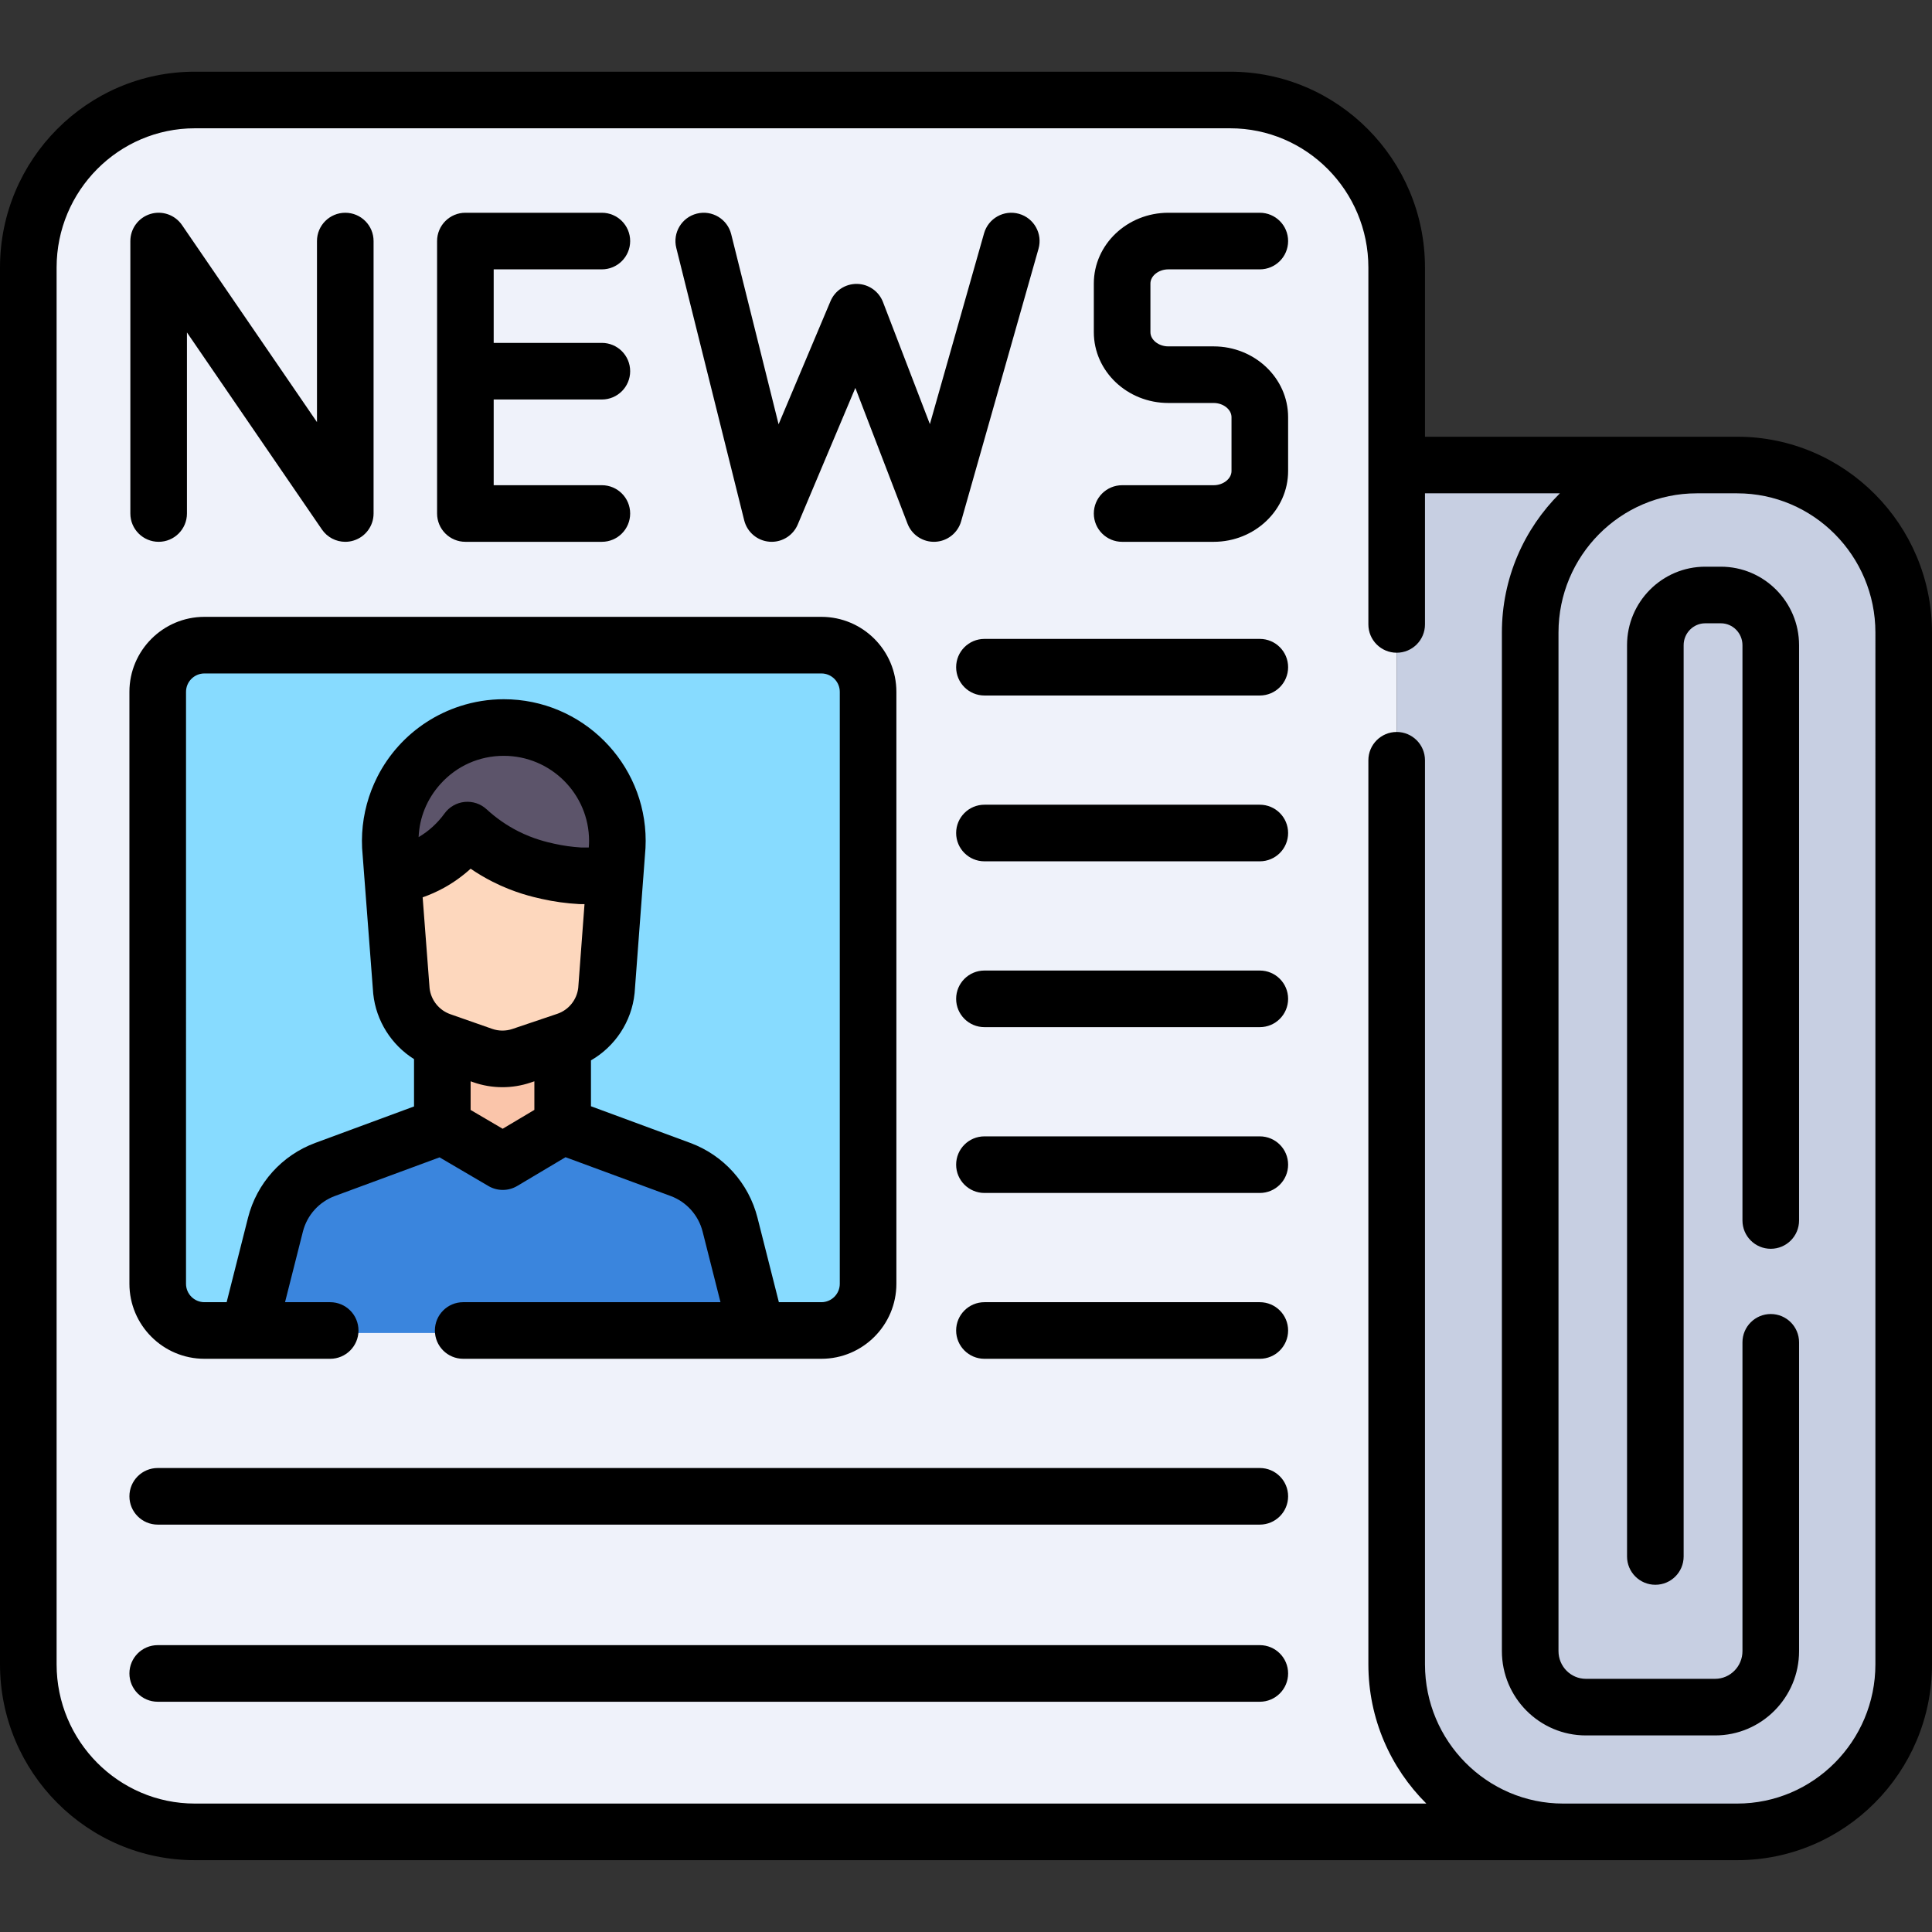 <svg height="512pt" viewBox="0 -19 512 512" width="512pt" xmlns="http://www.w3.org/2000/svg"><rect x="0" y="-19" width="512" height="512" fill="#333333" stroke="none"/><path d="m370.133 422.051v-370.168c0-24.523-19.758-44.398-44.129-44.398h-274.375c-24.371-.004-44.129 19.875-44.129 44.398v370.164c0 24.523 19.758 44.398 44.129 44.398h362.633zm0 0" fill="#eff2fa"/><path d="m217.676 333.594h-163.504c-6.836 0-12.375-5.543-12.375-12.379v-156.863c0-6.836 5.539-12.379 12.375-12.379h163.504c6.836 0 12.379 5.543 12.379 12.379v156.863c0 6.836-5.543 12.379-12.379 12.379zm0 0" fill="#87dbff"/><path d="m194.156 334.246h-121.84c-3.34 0-5.789-3.145-4.969-6.379l5.656-22.324c1.711-6.746 6.629-12.219 13.156-14.629l41.242-15.234c3.762-1.391 7.902-1.391 11.664 0l41.242 15.234c6.527 2.41 11.449 7.883 13.156 14.629l5.656 22.324c.82 3.238-1.625 6.379-4.965 6.379zm0 0" fill="#3a85dd"/><path d="m149.105 279.391v-22.91h-31.879v22.961l4.613 2.707c7.027 4.125 15.746 4.098 22.75-.07zm0 0" fill="#fac5aa"/><path d="m163.609 203.844c0 1.035-.055 2.078-.164 3.137l-.457 6.117-2.277 30.363c-.637 6.141-4.797 11.348-10.637 13.32l-11.883 4.008c-3.332 1.129-6.941 1.105-10.262-.059l-11.09-3.887c-5.75-2.02-9.82-7.172-10.461-13.23l-2.332-30.516-.465-6.059c-1.867-17.77 12.066-33.238 29.93-33.238 16.777 0 30.098 13.652 30.098 30.043zm0 0" fill="#fdd7bd"/><path d="m163.609 203.844c0 1.035-.055 2.078-.164 3.137l-.457 6.117h-9.168c-2.23-.121-5.188-.426-8.598-1.191-2.301-.516-6.434-1.469-11.316-3.945-2.66-1.352-6.293-3.531-10.031-6.977-1.602 2.215-4.727 5.918-9.875 8.75-3.898 2.145-7.516 2.992-9.953 3.363l-.465-6.059c-1.867-17.77 12.066-33.238 29.93-33.238 16.777 0 30.098 13.652 30.098 30.043zm0 0" fill="#5c546a"/><path d="m504.5 148.641v273.43c0 24.512-19.762 44.391-44.129 44.391h-46.109c-24.371 0-44.133-19.879-44.133-44.391v-317.828h90.242c24.367 0 44.129 19.871 44.129 44.398zm0 0" fill="#c7cfe2"/><path d="m456.047 131.18h-4.141c-11.426 0-20.723 9.332-20.723 20.805v241.496c0 4.145 3.359 7.5 7.5 7.5 4.145 0 7.5-3.355 7.5-7.5v-241.496c0-3.199 2.566-5.805 5.723-5.805h4.141c3.156 0 5.723 2.605 5.723 5.805v152.457c0 4.145 3.359 7.5 7.5 7.5s7.5-3.355 7.5-7.5v-152.457c0-11.473-9.297-20.805-20.723-20.805zm0 0"/><path d="m460.371 96.738h-82.738v-44.84c0-28.617-23.16-51.898-51.629-51.898h-274.375c-28.469 0-51.629 23.281-51.629 51.898v370.168c0 28.617 23.16 51.898 51.629 51.898h408.742c28.469 0 51.629-23.281 51.629-51.898v-273.43c0-28.617-23.16-51.898-51.629-51.898zm36.629 325.328c0 20.348-16.43 36.898-36.629 36.898h-46.109c-20.199 0-36.629-16.551-36.629-36.898v-239.586c0-4.141-3.359-7.5-7.5-7.5-4.141 0-7.5 3.359-7.5 7.5v239.586c0 14.422 5.887 27.48 15.363 36.898h-326.367c-20.195 0-36.629-16.555-36.629-36.898v-370.168c0-20.344 16.434-36.898 36.629-36.898h274.375c20.199 0 36.629 16.555 36.629 36.898v94.582c0 4.145 3.359 7.5 7.5 7.5 4.141 0 7.5-3.355 7.5-7.5v-34.742h35.75c-9.48 9.414-15.367 22.477-15.367 36.898v269.922c0 12.324 9.98 22.348 22.254 22.348h34.246c12.27 0 22.254-10.023 22.254-22.348v-81.828c0-4.141-3.359-7.5-7.5-7.5s-7.5 3.359-7.5 7.5v81.828c0 4.051-3.254 7.348-7.254 7.348h-34.246c-4 0-7.254-3.297-7.254-7.348v-269.922c0-20.344 16.434-36.898 36.629-36.898h10.727c20.195 0 36.629 16.555 36.629 36.898zm0 0"/><path d="m54.172 341.094h15.598.012.016 17.703c4.141 0 7.5-3.359 7.5-7.5 0-4.145-3.359-7.5-7.5-7.5h-11.965l4.734-18.707c1.105-4.355 4.277-7.883 8.488-9.438l27.73-10.238 12.957 7.602c1.172.688 2.484 1.031 3.797 1.031 1.328 0 2.652-.352 3.836-1.055l12.793-7.617 27.844 10.277c4.207 1.555 7.379 5.082 8.484 9.434l4.738 18.711h-68.188c-4.141 0-7.5 3.355-7.5 7.5s3.359 7.5 7.5 7.5h73.922.016.016 20.973c10.961 0 19.875-8.918 19.875-19.875v-156.867c0-10.961-8.914-19.879-19.875-19.879h-163.504c-10.957 0-19.875 8.918-19.875 19.879v156.863c0 10.961 8.914 19.879 19.875 19.879zm101.875-135.691c-.004.066-.012.129-.016.195h-2c-2.402-.145-4.812-.48-7.172-1.008-1.891-.426-5.418-1.215-9.559-3.316-3.02-1.531-5.824-3.484-8.344-5.805-1.574-1.453-3.703-2.168-5.832-1.949-2.133.215-4.074 1.332-5.328 3.07-1.832 2.539-4.195 4.691-6.859 6.258.219-5.203 2.211-10.109 5.781-14.074 4.34-4.82 10.305-7.473 16.793-7.473 12.461 0 22.598 10.113 22.598 22.543 0 .516-.027 1.039-.062 1.559zm-38.434 10.902c2.547-1.402 4.941-3.117 7.109-5.086 1.855 1.27 3.789 2.414 5.789 3.43 5.816 2.953 10.715 4.051 13.07 4.578 3.23.723 6.535 1.18 9.832 1.359.137.008.27.012.406.012h1.082l-1.66 22.18c-.363 3.176-2.539 5.879-5.566 6.898l-.727.246c-.086.027-.172.059-.258.086l-10.902 3.68c-1.734.586-3.645.574-5.375-.035l-10.926-3.828c-.012-.004-.027-.012-.043-.016l-.121-.043c-2.969-1.043-5.109-3.727-5.477-6.852l-1.84-24.109c1.926-.676 3.801-1.508 5.605-2.5zm15.598 63.828-8.492-4.984v-7.594l.727.254c2.48.871 5.094 1.309 7.707 1.309 2.52 0 5.035-.406 7.438-1.219l1.02-.344v7.578zm-83.914-115.781c0-2.691 2.188-4.879 4.875-4.879h163.504c2.688 0 4.875 2.188 4.875 4.879v156.863c0 2.688-2.188 4.879-4.875 4.879h-11.27c-.008-.027-.012-.051-.016-.074l-5.652-22.324c-2.32-9.145-8.988-16.555-17.832-19.82l-26.297-9.707v-12.16c6.395-3.684 10.785-10.27 11.559-17.777.008-.07.016-.141.02-.207l2.273-30.297c0-.023.008-.047.008-.07l.449-6.02c.125-1.258.191-2.535.191-3.793 0-20.703-16.867-37.543-37.598-37.543-3.988 0-7.914.637-11.641 1.852-6.203 2.023-11.852 5.645-16.301 10.586-2.215 2.461-4.074 5.184-5.551 8.086-.297.582-.578 1.168-.84 1.762-2.117 4.754-3.242 9.926-3.262 15.176-.004 1.312.059 2.633.195 3.949l.453 5.957c0 .008 0 .016.004.023l2.328 30.496c.004.07.012.145.02.215.758 7.164 4.836 13.523 10.805 17.273v12.543l-26.16 9.66c-8.844 3.266-15.512 10.676-17.832 19.824l-5.652 22.324c-.004.023-.008.047-.012.066h-5.895c-2.688 0-4.875-2.188-4.875-4.875zm0 0"/><path d="m333.863 150.316h-72.977c-4.141 0-7.5 3.355-7.5 7.5 0 4.141 3.359 7.5 7.5 7.5h72.977c4.145 0 7.5-3.359 7.5-7.5 0-4.145-3.355-7.5-7.5-7.5zm0 0"/><path d="m333.863 194.258h-72.977c-4.141 0-7.5 3.359-7.5 7.5 0 4.145 3.359 7.5 7.5 7.5h72.977c4.145 0 7.5-3.355 7.5-7.5 0-4.141-3.355-7.5-7.5-7.5zm0 0"/><path d="m333.863 238.203h-72.977c-4.141 0-7.5 3.359-7.5 7.5 0 4.145 3.359 7.5 7.5 7.5h72.977c4.145 0 7.5-3.355 7.5-7.5 0-4.141-3.355-7.5-7.5-7.5zm0 0"/><path d="m333.863 282.148h-72.977c-4.141 0-7.5 3.355-7.5 7.5 0 4.141 3.359 7.5 7.5 7.5h72.977c4.145 0 7.5-3.359 7.5-7.5 0-4.145-3.355-7.5-7.5-7.5zm0 0"/><path d="m333.863 326.094h-72.977c-4.141 0-7.5 3.355-7.5 7.5 0 4.141 3.359 7.5 7.5 7.5h72.977c4.145 0 7.5-3.359 7.5-7.5 0-4.145-3.355-7.5-7.5-7.5zm0 0"/><path d="m333.863 370.039h-292.066c-4.145 0-7.5 3.355-7.5 7.5 0 4.141 3.355 7.5 7.5 7.5h292.066c4.141 0 7.5-3.359 7.5-7.5 0-4.145-3.355-7.5-7.5-7.5zm0 0"/><path d="m333.863 416.98h-292.066c-4.145 0-7.5 3.359-7.5 7.5 0 4.145 3.355 7.5 7.5 7.5h292.066c4.141 0 7.5-3.355 7.5-7.5 0-4.141-3.355-7.5-7.5-7.5zm0 0"/><path d="m42.043 124.586c4.141 0 7.5-3.359 7.5-7.5v-47.984l35.77 52.219c1.426 2.082 3.762 3.266 6.188 3.266.738 0 1.488-.109 2.219-.34 3.141-.973 5.281-3.875 5.281-7.164v-72.199c0-4.145-3.355-7.5-7.5-7.5-4.141 0-7.5 3.355-7.5 7.5v47.98l-35.77-52.223c-1.859-2.711-5.266-3.895-8.406-2.926-3.141.973-5.281 3.879-5.281 7.168v72.203c0 4.141 3.359 7.5 7.5 7.5zm0 0"/><path d="m123.332 124.586h36.168c4.141 0 7.5-3.359 7.5-7.5 0-4.145-3.359-7.5-7.5-7.5h-28.668v-22.715h28.668c4.141 0 7.5-3.355 7.5-7.5 0-4.141-3.359-7.5-7.5-7.5h-28.668v-19.488h28.668c4.141 0 7.5-3.359 7.5-7.5 0-4.145-3.359-7.5-7.5-7.5h-36.168c-4.141 0-7.5 3.355-7.5 7.5v72.203c0 4.141 3.359 7.5 7.5 7.5zm0 0"/><path d="m197.223 118.898c.781 3.133 3.48 5.414 6.699 5.664.191.016.387.023.582.023 2.992 0 5.727-1.793 6.906-4.586l15.266-36.195 13.824 35.969c1.156 3.016 4.113 4.953 7.34 4.805 3.223-.148 5.996-2.34 6.875-5.445l20.5-72.203c1.133-3.984-1.184-8.133-5.168-9.262-3.98-1.133-8.133 1.184-9.262 5.168l-14.355 50.559-12.43-32.348c-1.098-2.855-3.82-4.758-6.879-4.809-3.098-.043-5.844 1.766-7.031 4.582l-13.754 32.617-12.559-50.371c-1.004-4.02-5.074-6.461-9.09-5.461-4.023 1-6.465 5.07-5.465 9.09zm0 0"/><path d="m309.617 52.383h24.246c4.145 0 7.5-3.359 7.5-7.5 0-4.145-3.355-7.5-7.5-7.5h-24.246c-10.887 0-19.742 8.414-19.742 18.758v12.891c0 10.348 8.855 18.762 19.742 18.762h12.004c2.57 0 4.742 1.723 4.742 3.762v14.27c0 2.039-2.172 3.762-4.742 3.762h-24.246c-4.141 0-7.5 3.355-7.5 7.5 0 4.141 3.359 7.5 7.5 7.5h24.246c10.887 0 19.742-8.418 19.742-18.762v-14.273c0-10.344-8.855-18.758-19.742-18.758h-12.004c-2.57 0-4.742-1.723-4.742-3.762v-12.891c0-2.039 2.172-3.758 4.742-3.758zm0 0"/></svg>
